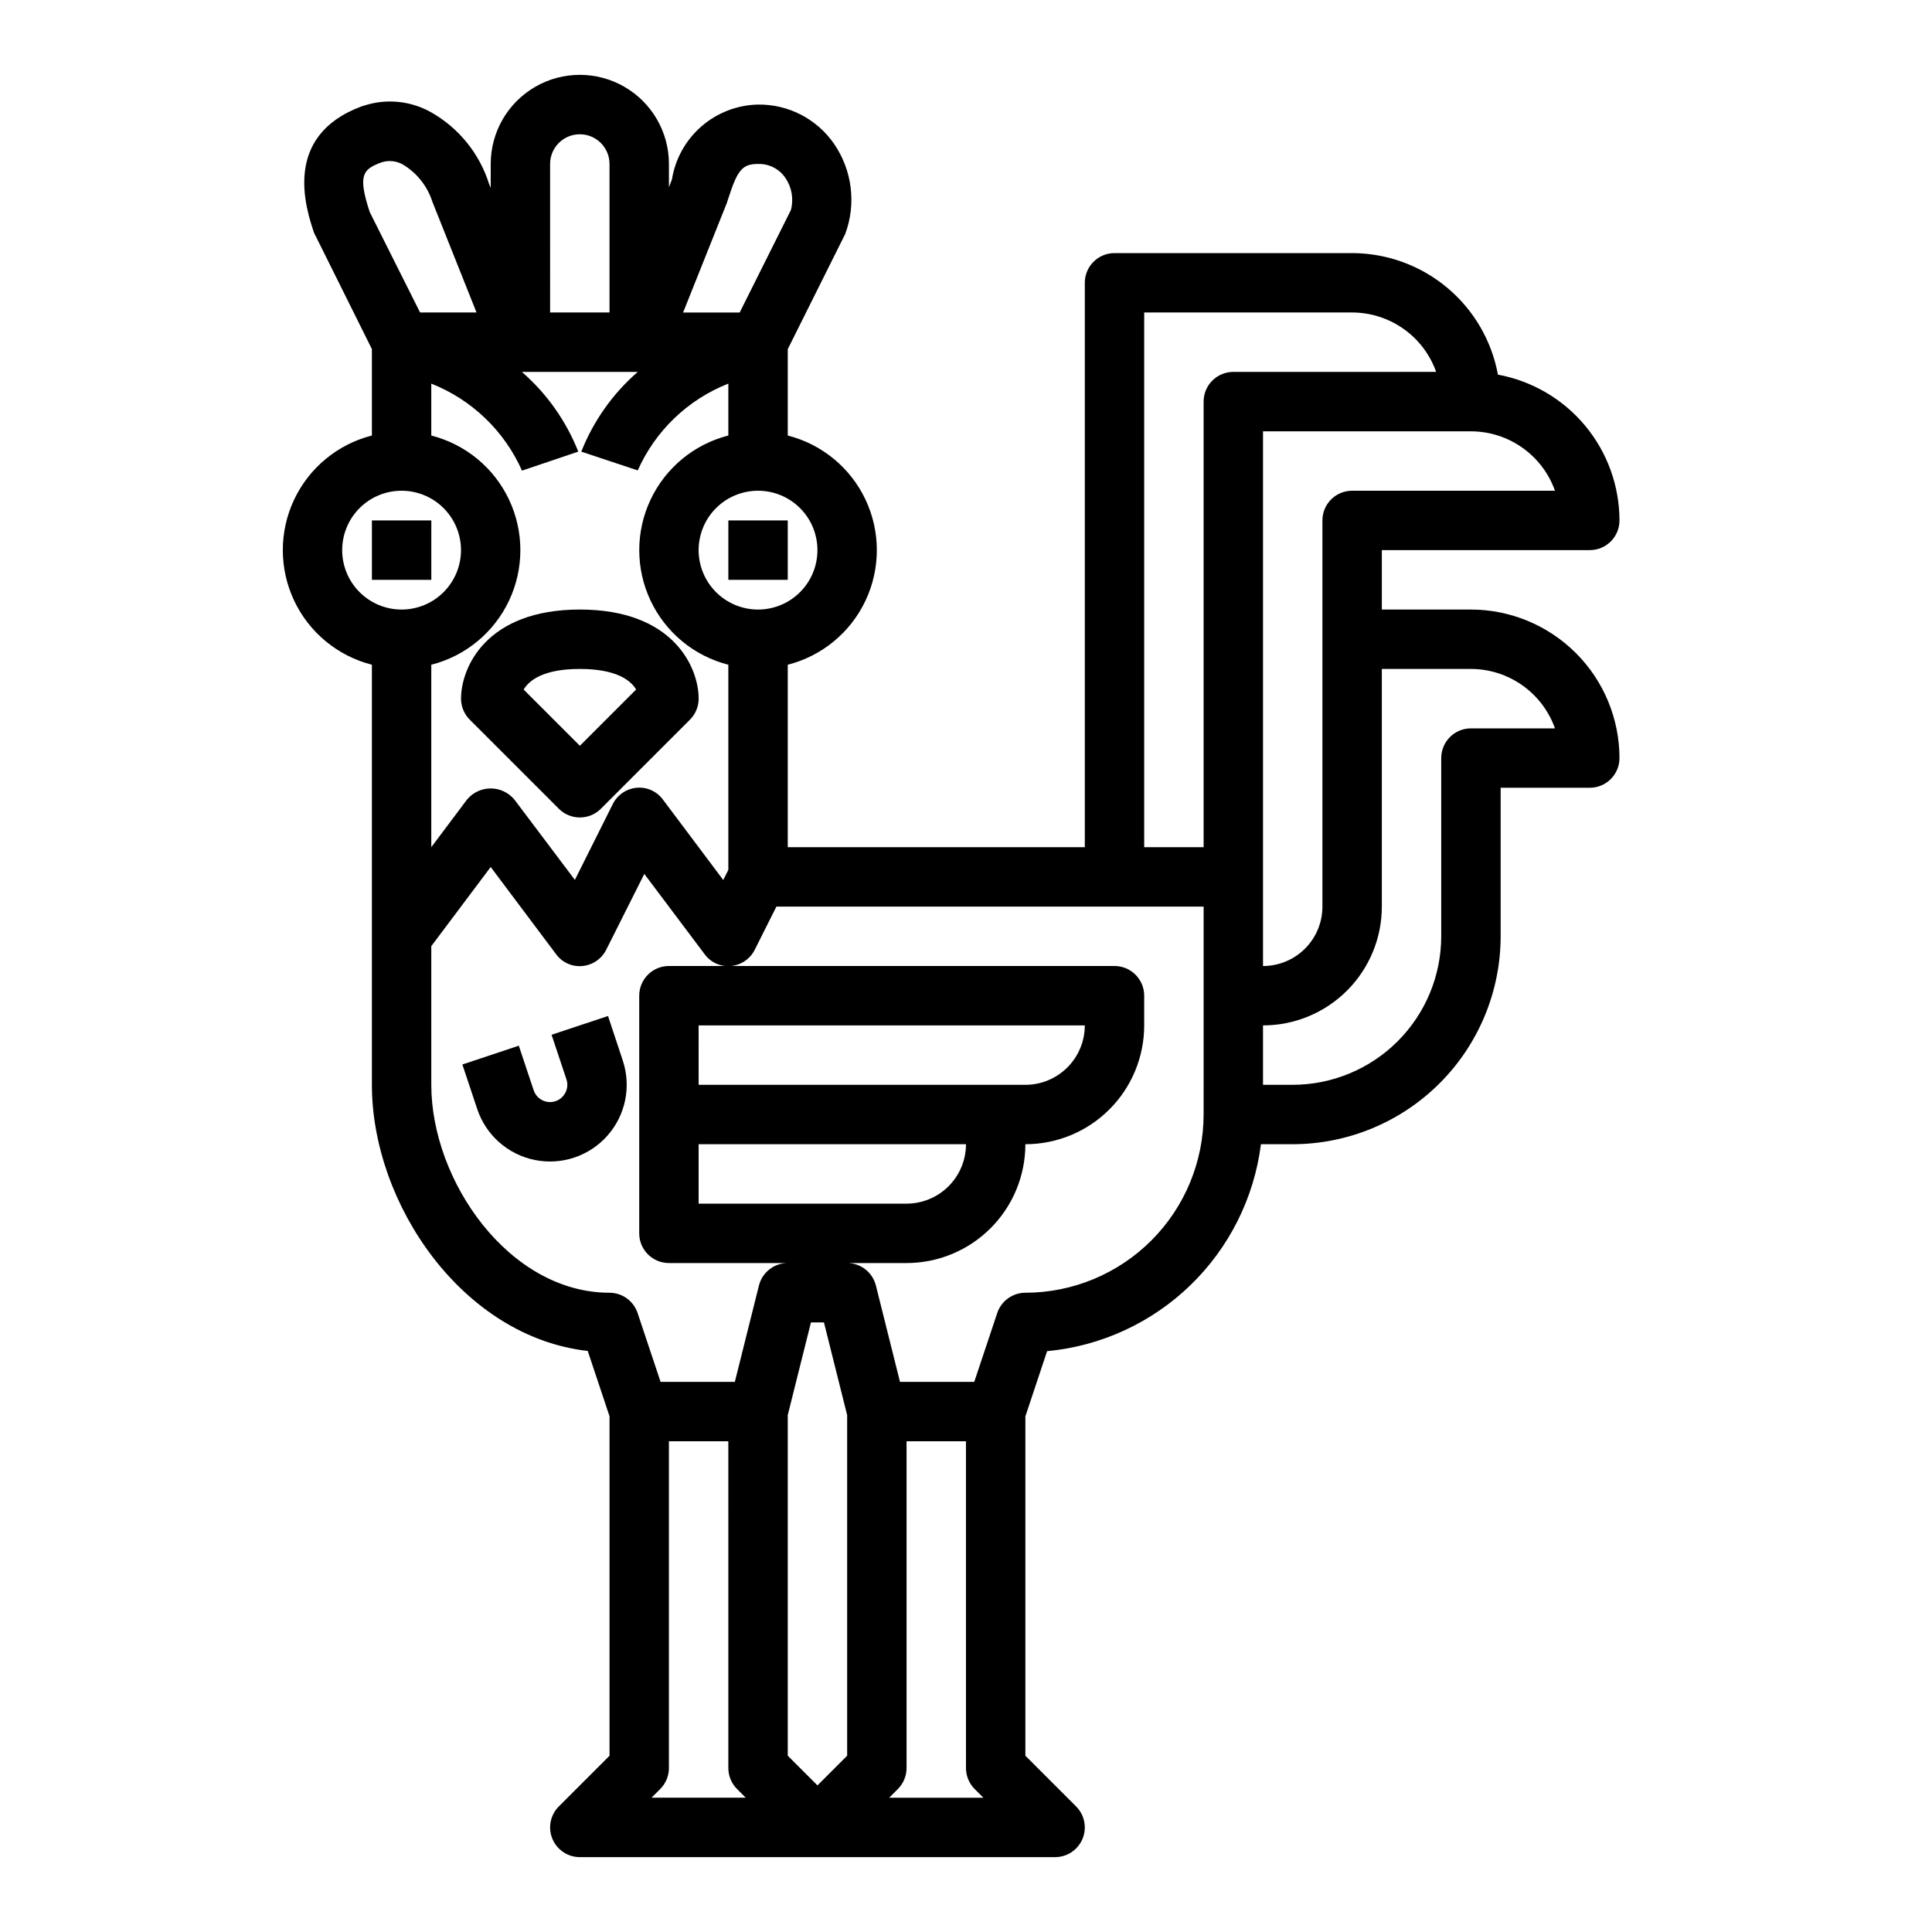 <?xml version="1.0" encoding="UTF-8"?>
<!-- Uploaded to: ICON Repo, www.svgrepo.com, Generator: ICON Repo Mixer Tools -->
<svg fill="#000000" width="800px" height="800px" version="1.1" viewBox="144 144 512 512" xmlns="http://www.w3.org/2000/svg">
 <g>
  <path d="m305.13 413.25-14.957 4.977 3.938 11.809c0.387 1.148 0.297 2.402-0.246 3.488-0.824 1.66-2.566 2.66-4.418 2.531-1.848-0.133-3.438-1.363-4.019-3.125l-3.938-11.809-14.957 4.977 3.938 11.809c2.293 6.891 8.09 12.031 15.207 13.492 7.113 1.457 14.465-0.992 19.285-6.426 4.82-5.434 6.375-13.023 4.082-19.914z"/>
  <path d="m565.31 289.79c2.086 0 4.09-0.828 5.566-2.305 1.477-1.477 2.305-3.477 2.305-5.566-0.016-9.188-3.246-18.078-9.129-25.137-5.883-7.055-14.051-11.832-23.082-13.5-1.672-9.035-6.445-17.199-13.504-23.082-7.055-5.883-15.945-9.113-25.133-9.129h-62.977c-4.348 0-7.871 3.523-7.871 7.871v149.57h-78.723v-48.352c9.066-2.309 16.629-8.543 20.617-17.008 3.988-8.461 3.988-18.262 0-26.727-3.988-8.461-11.551-14.699-20.617-17.008v-22.883l15.23-30.535h0.004c2.949-7.945 1.859-16.824-2.922-23.82-4.555-6.644-12.129-10.574-20.184-10.469-5.527 0.113-10.84 2.164-15.012 5.793-4.172 3.629-6.938 8.609-7.816 14.066l-0.789 2.047v-6.164c0-8.438-4.5-16.234-11.809-20.453-7.305-4.219-16.309-4.219-23.613 0-7.309 4.219-11.809 12.016-11.809 20.453v6.367l-0.434-1.078c-2.547-8.078-8.074-14.887-15.461-19.039-5.363-2.984-11.719-3.617-17.562-1.742l-0.844 0.262c-21.059 7.871-14.641 27.137-12.523 33.465l15.336 30.824v22.906c-9.066 2.309-16.629 8.547-20.617 17.008-3.988 8.465-3.988 18.266 0 26.727 3.988 8.465 11.551 14.699 20.617 17.008v111.33c0 31.629 24.098 66.801 57.199 70.527l5.777 17.32v89.949l-13.438 13.438c-2.25 2.25-2.926 5.637-1.707 8.578 1.219 2.941 4.09 4.859 7.273 4.859h125.95c3.184 0 6.055-1.918 7.273-4.859 1.219-2.941 0.543-6.328-1.707-8.578l-13.438-13.438v-89.938l5.754-17.27v-0.004c14.273-1.336 27.668-7.5 37.969-17.469 10.301-9.969 16.898-23.152 18.703-37.375h8.422c14.609-0.02 28.613-5.832 38.945-16.16 10.328-10.328 16.141-24.336 16.16-38.945v-39.359h23.617c2.086 0 4.09-0.828 5.566-2.305 1.477-1.477 2.305-3.481 2.305-5.566-0.012-10.434-4.164-20.438-11.543-27.816s-17.383-11.531-27.816-11.543h-23.617v-15.746zm-204.68 0c0 4.176-1.656 8.18-4.609 11.133s-6.957 4.613-11.133 4.613-8.18-1.66-11.133-4.613-4.613-6.957-4.613-11.133c0-4.176 1.66-8.18 4.613-11.133s6.957-4.609 11.133-4.609 8.18 1.656 11.133 4.609 4.609 6.957 4.609 11.133zm-24.016-91.984 0.457-1.402c2.398-7.445 3.715-8.949 7.816-8.949 2.879-0.102 5.606 1.281 7.227 3.66 1.727 2.5 2.266 5.633 1.473 8.566l-13.562 27.133h-14.996zm-46.832-10.352c0-4.348 3.527-7.871 7.875-7.871 4.348 0 7.871 3.523 7.871 7.871v39.359h-15.746zm-7.445 81.27 14.91-5.039v0.004c-3.215-8.141-8.34-15.387-14.941-21.129h30.699c-6.609 5.738-11.738 12.988-14.957 21.129l14.957 4.977v-0.004c4.676-10.52 13.297-18.781 24.012-23v13.762-0.004c-9.066 2.309-16.629 8.547-20.617 17.008-3.988 8.465-3.988 18.266 0 26.727 3.988 8.465 11.551 14.699 20.617 17.008v54.363l-1.348 2.684-15.973-21.293c-1.613-2.211-4.277-3.406-7.004-3.148-2.707 0.258-5.086 1.891-6.301 4.324l-10.043 20.09-16.012-21.266c-1.551-1.883-3.859-2.973-6.297-2.973s-4.75 1.09-6.297 2.973l-9.449 12.598v-48.352c9.066-2.309 16.629-8.543 20.617-17.008 3.988-8.461 3.988-18.262 0-26.727-3.988-8.461-11.551-14.699-20.617-17.008v-13.758c10.727 4.242 19.359 12.523 24.043 23.066zm-40.359-68.539c-3.219-9.848-1.812-11.312 3.062-13.137v-0.004c1.918-0.641 4.016-0.43 5.769 0.578 3.703 2.234 6.469 5.738 7.785 9.863l11.691 29.328h-14.957zm-7.297 89.605c0-4.176 1.656-8.18 4.609-11.133s6.957-4.609 11.133-4.609c4.176 0 8.18 1.656 11.133 4.609s4.613 6.957 4.613 11.133c0 4.176-1.66 8.18-4.613 11.133s-6.957 4.613-11.133 4.613c-4.176 0-8.18-1.66-11.133-4.613s-4.609-6.957-4.609-11.133zm81.977 330.62 2.305-2.305h0.004c1.477-1.477 2.305-3.481 2.305-5.566v-86.594h15.742l0.004 86.594c0 2.086 0.828 4.09 2.305 5.566l2.305 2.305zm51.848-11.129-7.871 7.871-7.871-7.871-0.004-90.254 6.148-24.57h3.449l6.148 24.57zm31.488-162.05c0 4.176-1.66 8.18-4.613 11.133s-6.957 4.613-11.133 4.613h-55.105v-15.746zm-70.848-15.742-0.004-15.746h102.34c0 4.176-1.66 8.18-4.613 11.133s-6.957 4.613-11.133 4.613zm50.492 188.93 2.305-2.305v-0.004c1.477-1.477 2.305-3.481 2.305-5.566v-86.594h15.742l0.004 86.594c0 2.086 0.828 4.09 2.305 5.566l2.305 2.305zm83.332-181.06c-0.016 12.523-4.996 24.527-13.852 33.383-8.852 8.855-20.859 13.836-33.383 13.848-3.387 0.004-6.391 2.172-7.461 5.387l-6.086 18.23h-19.68l-6.383-25.52h-0.004c-0.871-3.5-4.012-5.961-7.617-5.969h15.742c8.352 0 16.359-3.316 22.266-9.223s9.223-13.914 9.223-22.266c8.352 0 16.359-3.316 22.266-9.223s9.223-13.914 9.223-22.266v-7.871c0-2.09-0.828-4.09-2.305-5.566-1.477-1.477-3.481-2.305-5.566-2.305h-118.08c-4.348 0-7.871 3.523-7.871 7.871v62.977c0 2.086 0.828 4.09 2.305 5.566 1.477 1.477 3.481 2.305 5.566 2.305h31.488c-3.613 0-6.762 2.461-7.637 5.969l-6.383 25.52h-19.68l-6.086-18.23c-1.066-3.211-4.066-5.375-7.445-5.387-26.598 0-47.23-29.621-47.23-55.105l-0.004-36.738 15.742-20.988 17.32 23.094c1.605 2.223 4.277 3.422 7.008 3.148 2.703-0.258 5.086-1.891 6.297-4.324l10.086-20.082 15.973 21.258c1.609 2.219 4.277 3.414 7.004 3.148 2.703-0.258 5.086-1.891 6.297-4.324l5.731-11.422h113.22zm7.871-196.8c-4.348 0-7.871 3.523-7.871 7.871v118.08h-15.746v-141.7h55.105c4.883 0.008 9.645 1.523 13.629 4.344 3.988 2.816 7.004 6.801 8.641 11.402zm62.977 78.719c4.883 0.008 9.645 1.523 13.629 4.344 3.988 2.816 7.004 6.801 8.641 11.402h-22.27c-4.348 0-7.875 3.523-7.875 7.871v47.23c-0.012 10.438-4.16 20.441-11.539 27.82-7.379 7.379-17.383 11.527-27.82 11.543h-7.871v-15.746c8.352 0 16.359-3.316 22.266-9.223s9.223-13.914 9.223-22.266v-62.977zm-31.488-47.23c-4.348 0-7.875 3.523-7.875 7.871v102.34c0 4.176-1.656 8.18-4.609 11.133-2.953 2.953-6.957 4.613-11.133 4.613v-141.7h55.105c4.883 0.008 9.645 1.523 13.629 4.344 3.988 2.816 7.004 6.801 8.641 11.402z"/>
  <path d="m266.18 329.15c0 2.09 0.828 4.09 2.305 5.566l23.617 23.617c3.074 3.074 8.055 3.074 11.129 0l23.617-23.617c1.477-1.477 2.305-3.477 2.305-5.566 0-8.172-6.582-23.617-31.488-23.617-24.906 0.004-31.484 15.449-31.484 23.617zm31.488-7.871c9.816 0 13.516 3.102 14.918 5.441l-14.918 14.918-14.895-14.895c1.422-2.402 5.141-5.465 14.895-5.465z"/>
  <path d="m337.02 281.92h15.742v15.742h-15.742z"/>
  <path d="m242.56 281.92h15.742v15.742h-15.742z"/>
 </g>
</svg>